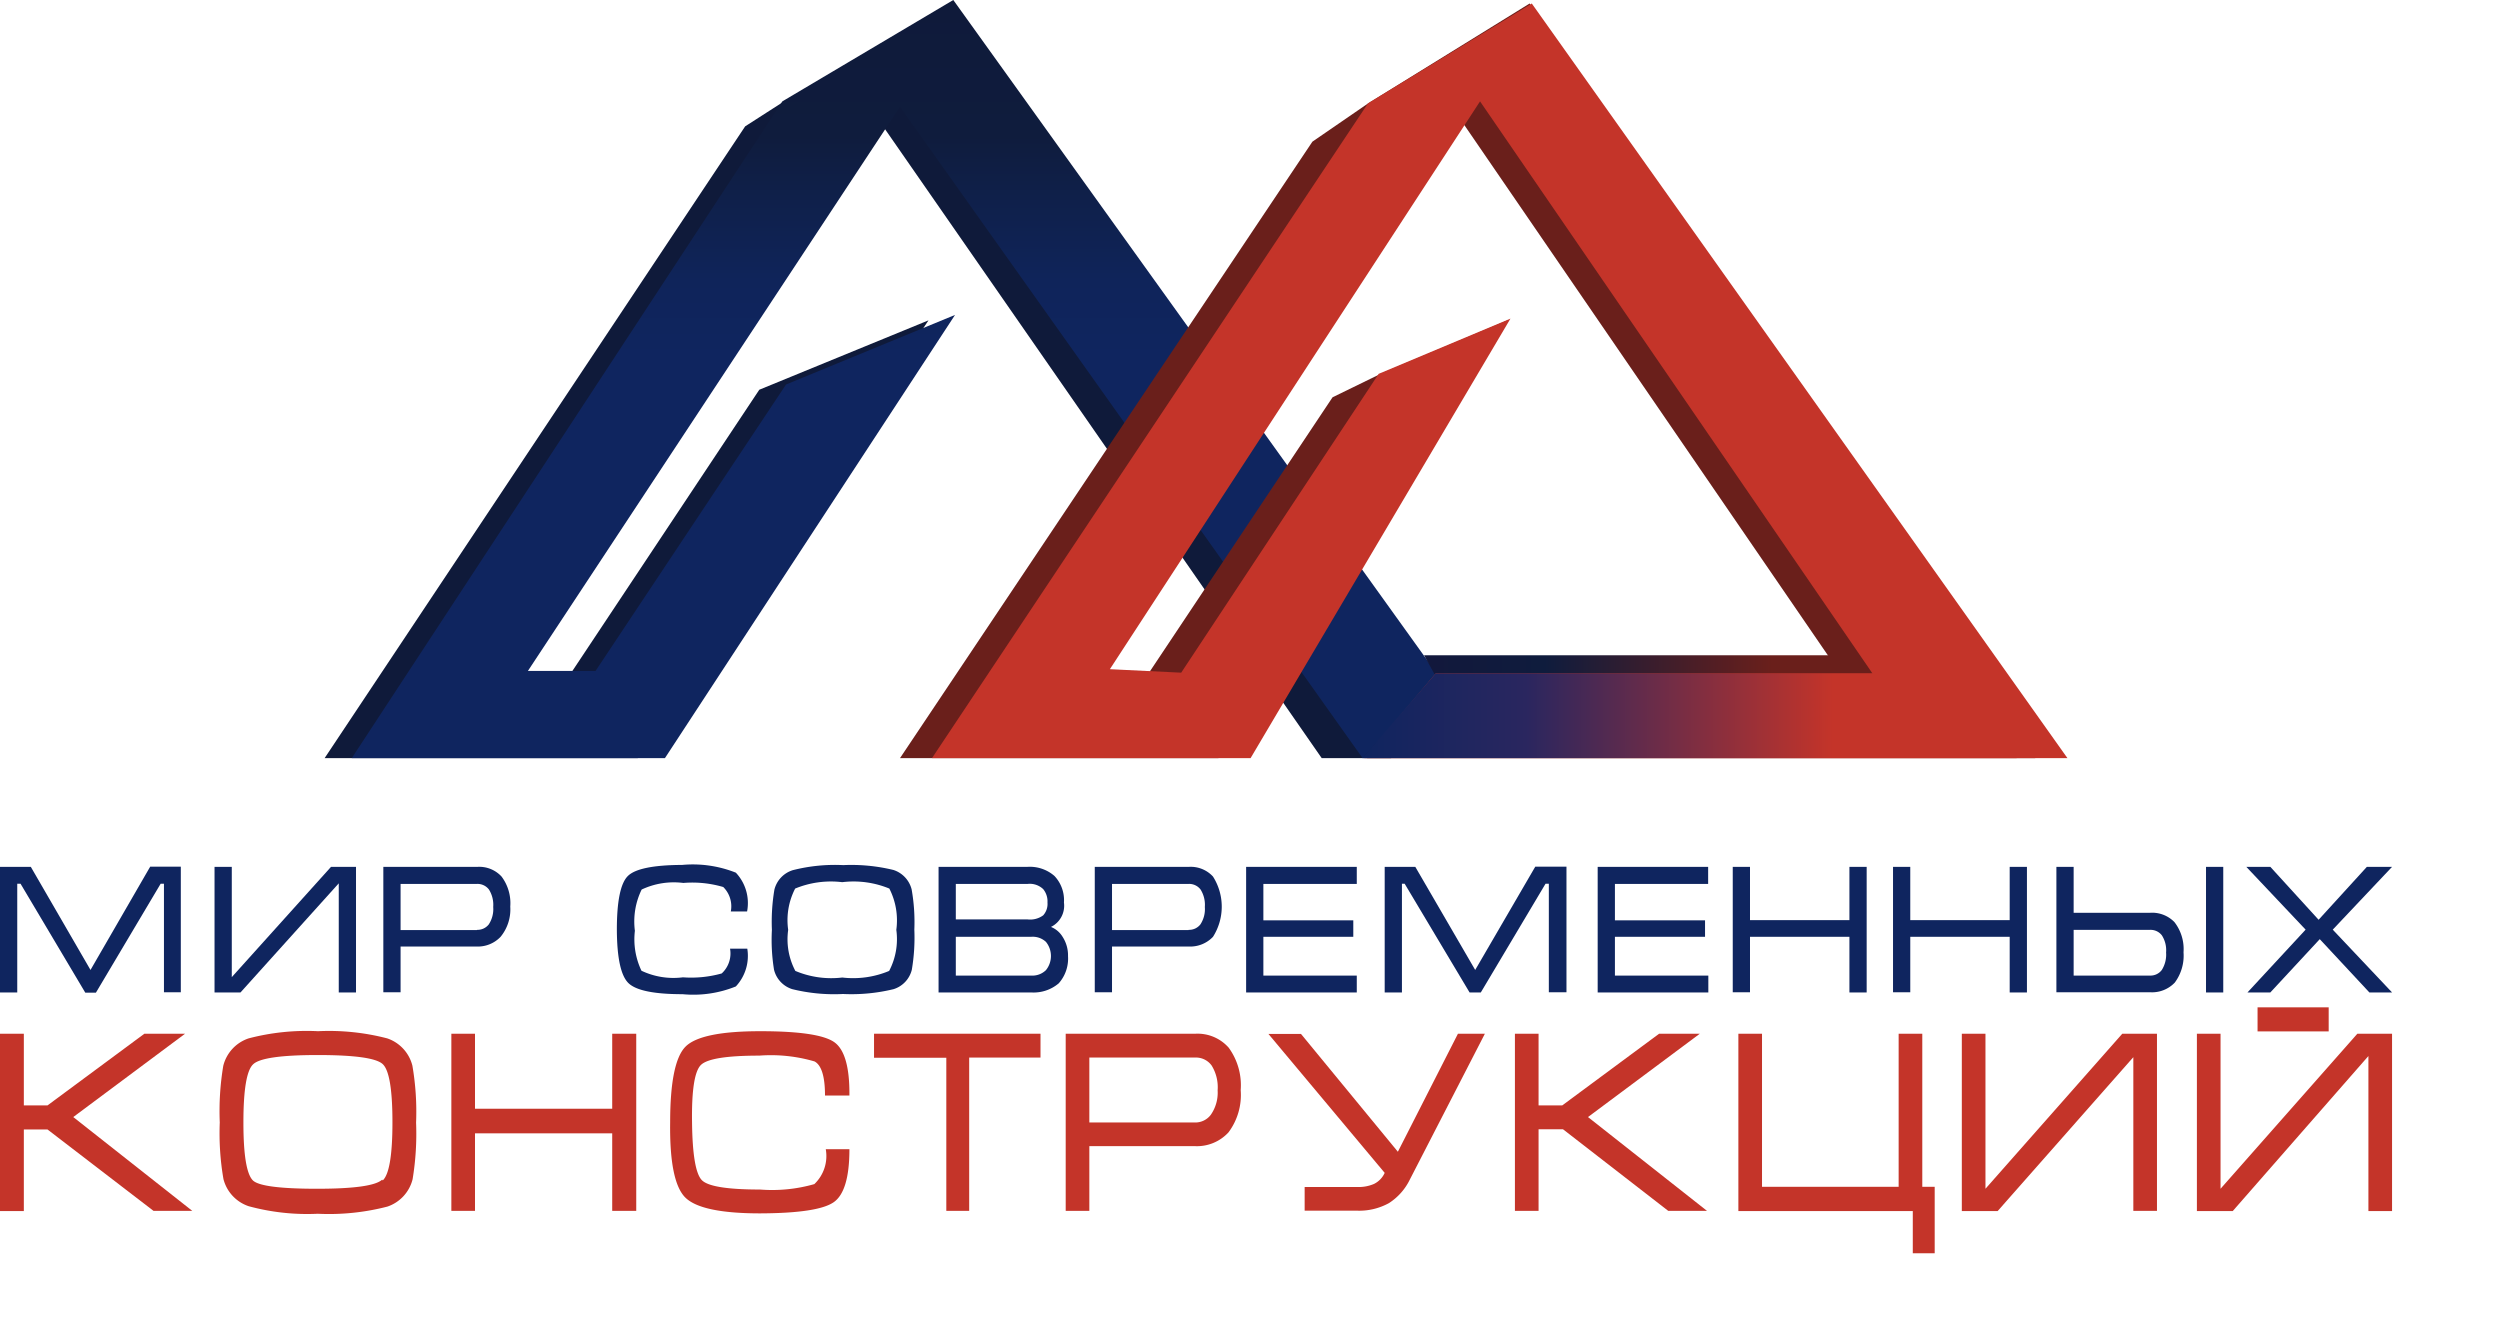 <?xml version="1.0" encoding="UTF-8"?> <svg xmlns="http://www.w3.org/2000/svg" xmlns:xlink="http://www.w3.org/1999/xlink" id="Layer_1" data-name="Layer 1" height="79%" viewBox="0 0 129 68"><defs><style>.cls-1{fill:#0f1a3a;}.cls-2{fill:url(#linear-gradient);}.cls-3{fill:#6a1f1b;}.cls-4{fill:url(#linear-gradient-2);}.cls-5{fill:#c43429;}.cls-6{fill:url(#linear-gradient-3);}.cls-7{fill:#0f255f;}</style><linearGradient id="linear-gradient" x1="49.33" y1="28.13" x2="49.33" y2="67.25" gradientTransform="matrix(1, 0, 0, -1, -3.17, 67.25)" gradientUnits="userSpaceOnUse"><stop offset="0.01" stop-color="#0f255f"></stop><stop offset="0.53" stop-color="#0f255f"></stop><stop offset="0.63" stop-color="#0f245a"></stop><stop offset="0.74" stop-color="#0f204a"></stop><stop offset="0.82" stop-color="#0f1c3d"></stop><stop offset="1" stop-color="#0f1a3a"></stop></linearGradient><linearGradient id="linear-gradient-2" x1="76.66" y1="31.25" x2="101.59" y2="31.25" gradientTransform="matrix(1, 0, 0, -1, -3.17, 67.25)" gradientUnits="userSpaceOnUse"><stop offset="0.01" stop-color="#12183c"></stop><stop offset="0.25" stop-color="#0f1c3d"></stop><stop offset="0.72" stop-color="#6a1f1b"></stop><stop offset="1" stop-color="#6a1f1b"></stop></linearGradient><linearGradient id="linear-gradient-3" x1="73.47" y1="30.32" x2="107.23" y2="30.32" gradientTransform="matrix(1, 0, 0, -1, -3.17, 67.25)" gradientUnits="userSpaceOnUse"><stop offset="0" stop-color="#0f255f"></stop><stop offset="0.25" stop-color="#2a265f"></stop><stop offset="0.72" stop-color="#c43429"></stop><stop offset="1" stop-color="#c43429"></stop></linearGradient></defs><title>msk_logo_sm</title><polygon class="cls-1" points="16.75 39.12 32.91 39.12 47.91 16.53 39.18 20.11 29.35 34.9 25.86 34.9 45.06 5.79 68.2 39.12 71.78 39.12 72.79 35.08 49.1 0.46 40.66 5.1 38.45 6.52 16.75 39.12"></polygon><polygon class="cls-2" points="18.15 39.12 34.31 39.12 49.28 16.25 40.56 19.84 30.73 34.62 27.24 34.62 46.44 5.51 70.31 39.12 74.17 34.8 49.19 0 40.37 5.23 18.15 39.12"></polygon><polygon class="cls-3" points="46.44 39.12 62.87 39.12 77.81 16.52 71.26 19.28 68.76 20.5 59.29 34.71 55.62 34.53 74.72 5.23 94.96 34.75 74.21 34.75 70.54 39.12 105.02 39.12 78.93 0.18 70.6 5.33 67.72 7.31 46.44 39.12"></polygon><polygon class="cls-4" points="73.48 33.81 75.9 38.19 98.42 38.19 94.98 33.81 73.48 33.81"></polygon><polygon class="cls-5" points="48.09 39.12 64.53 39.12 77.94 16.44 71.14 19.29 60.95 34.71 57.27 34.53 76.37 5.23 96.62 34.75 74.08 34.75 70.4 39.12 106.68 39.12 79.04 0.18 70.59 5.33 48.09 39.12"></polygon><polygon class="cls-6" points="96.62 34.75 74.08 34.75 70.3 39.12 104.06 39.12 100.62 34.75 96.62 34.75"></polygon><path class="cls-7" d="M7.84,51.71l3.08-5.33h1.58v6.48H11.63v-5.6H11.46L8.12,52.88H7.57L4.23,47.26H4.06v5.61H3.17V46.39H4.76Z" transform="translate(-3.17 -1.66)"></path><path class="cls-7" d="M21.54,46.39v6.48H20.65V47.24l-5.07,5.63H14.24V46.39h0.89v5.69l5.12-5.69h1.3Z" transform="translate(-3.17 -1.66)"></path><path class="cls-7" d="M22.95,46.39h4.86a1.56,1.56,0,0,1,1.24.5,2.29,2.29,0,0,1,.45,1.55A2.23,2.23,0,0,1,29,50a1.62,1.62,0,0,1-1.26.5H23.84v2.36H22.95V46.39Zm4.83,3.25a0.74,0.74,0,0,0,.61-0.28,1.44,1.44,0,0,0,.23-0.9,1.49,1.49,0,0,0-.22-0.9,0.74,0.74,0,0,0-.62-0.29H23.84v2.38h3.94Z" transform="translate(-3.17 -1.66)"></path><path class="cls-7" d="M36.27,51.75a3.85,3.85,0,0,0,2.14.34,5.85,5.85,0,0,0,2-.2,1.4,1.4,0,0,0,.43-1.28h0.89a2.31,2.31,0,0,1-.59,1.95,5.83,5.83,0,0,1-2.75.4q-2.2,0-2.79-.57T35,49.63q0-2.21.57-2.77t2.8-.57a6,6,0,0,1,2.77.4,2.29,2.29,0,0,1,.58,2H40.88a1.4,1.4,0,0,0-.39-1.26,5.65,5.65,0,0,0-2.06-.21,3.89,3.89,0,0,0-2.15.34,3.75,3.75,0,0,0-.35,2.13A3.76,3.76,0,0,0,36.27,51.75Z" transform="translate(-3.17 -1.66)"></path><path class="cls-7" d="M44.05,52.7a1.4,1.4,0,0,1-.94-1A9.63,9.63,0,0,1,43,49.64a10,10,0,0,1,.13-2.08,1.41,1.41,0,0,1,.95-1,8.8,8.8,0,0,1,2.6-.26,9.19,9.19,0,0,1,2.59.25,1.42,1.42,0,0,1,.94,1,9.69,9.69,0,0,1,.14,2.08,9.93,9.93,0,0,1-.13,2.07,1.4,1.4,0,0,1-.94,1,9.18,9.18,0,0,1-2.61.25A9,9,0,0,1,44.05,52.7Zm5-.94a3.53,3.53,0,0,0,.37-2.12,3.61,3.61,0,0,0-.36-2.13,4.84,4.84,0,0,0-2.43-.33,4.84,4.84,0,0,0-2.43.33,3.56,3.56,0,0,0-.36,2.13,3.5,3.5,0,0,0,.37,2.12,4.77,4.77,0,0,0,2.42.34,4.8,4.8,0,0,0,2.42-.34h0Z" transform="translate(-3.17 -1.66)"></path><path class="cls-7" d="M57.8,52.4a2,2,0,0,1-1.42.47H51.6V46.39h4.58a1.93,1.93,0,0,1,1.4.47,1.82,1.82,0,0,1,.49,1.37,1.22,1.22,0,0,1-.67,1.26A1.24,1.24,0,0,1,58,50a1.76,1.76,0,0,1,.28,1A1.92,1.92,0,0,1,57.8,52.4ZM57,47.54a1,1,0,0,0-.8-0.27H52.49V49.1h3.69A1.13,1.13,0,0,0,57,48.89a0.88,0.88,0,0,0,.22-0.66A1,1,0,0,0,57,47.54h0ZM52.49,52h3.89a1,1,0,0,0,.76-0.28,1.16,1.16,0,0,0,0-1.46A1,1,0,0,0,56.37,50H52.49v2h0Z" transform="translate(-3.17 -1.66)"></path><path class="cls-7" d="M59.66,46.39h4.86a1.56,1.56,0,0,1,1.24.5,2.9,2.9,0,0,1,0,3.11,1.62,1.62,0,0,1-1.26.5H60.55v2.36H59.66V46.39Zm4.84,3.25a0.74,0.74,0,0,0,.61-0.28,1.44,1.44,0,0,0,.23-0.9,1.49,1.49,0,0,0-.22-0.9,0.74,0.74,0,0,0-.62-0.29H60.55v2.38H64.5Z" transform="translate(-3.17 -1.66)"></path><path class="cls-7" d="M73.18,46.39v0.88H68.36v1.88H73V50H68.36v2h4.82v0.87H67.47V46.39h5.71Z" transform="translate(-3.17 -1.66)"></path><path class="cls-7" d="M79.29,51.71l3.1-5.33H84v6.48H83.09v-5.6H82.92l-3.34,5.61H79l-3.35-5.61H75.51v5.61H74.62V46.39H76.2Z" transform="translate(-3.17 -1.66)"></path><path class="cls-7" d="M91.31,46.39v0.88H86.5v1.88h4.65V50H86.5v2h4.82v0.87H85.61V46.39h5.71Z" transform="translate(-3.17 -1.66)"></path><path class="cls-7" d="M93.47,46.39v2.75H98.6V46.39h0.89v6.48H98.6V50H93.47v2.86H92.58V46.39h0.89Z" transform="translate(-3.17 -1.66)"></path><path class="cls-7" d="M101.74,46.39v2.75h5.13V46.39h0.89v6.48h-0.89V50h-5.13v2.86h-0.89V46.39h0.89Z" transform="translate(-3.17 -1.66)"></path><path class="cls-7" d="M110.17,46.39v2.37h3.94a1.6,1.6,0,0,1,1.26.48,2.27,2.27,0,0,1,.47,1.56,2.33,2.33,0,0,1-.45,1.56,1.62,1.62,0,0,1-1.28.5h-4.83V46.39h0.88Zm0,5.61h3.94a0.73,0.73,0,0,0,.61-0.29,1.49,1.49,0,0,0,.22-0.9,1.42,1.42,0,0,0-.22-0.89,0.74,0.74,0,0,0-.61-0.28h-3.94V52h0ZM117,52.87V46.39h0.89v6.48H117Z" transform="translate(-3.17 -1.66)"></path><path class="cls-7" d="M126.6,46.39l-3.06,3.24,3.06,3.24h-1.17l-2.56-2.75-2.55,2.75h-1.18l3-3.24-3.06-3.24h1.24l2.49,2.73,2.49-2.73h1.24Z" transform="translate(-3.17 -1.66)"></path><path class="cls-5" d="M3.17,55H4.4v3.7H5.62l5-3.7h2.1l-5.77,4.3,6.14,4.84h-2L5.62,59.94H4.4v4.21H3.17V55Z" transform="translate(-3.17 -1.66)"></path><path class="cls-5" d="M16,63.9a2,2,0,0,1-1.3-1.4,13.9,13.9,0,0,1-.19-2.92,14.17,14.17,0,0,1,.18-2.92A2,2,0,0,1,16,55.24a11.83,11.83,0,0,1,3.58-.37,11.93,11.93,0,0,1,3.57.37,2,2,0,0,1,1.3,1.41,14,14,0,0,1,.19,2.94,14.43,14.43,0,0,1-.18,2.92,2,2,0,0,1-1.3,1.41,12,12,0,0,1-3.59.37A11.53,11.53,0,0,1,16,63.9Zm6.92-1.33q0.5-.47.5-3t-0.5-3q-0.5-.47-3.35-0.47t-3.34.48q-0.5.47-.5,3t0.5,3Q16.7,63,19.54,63t3.35-.47h0Z" transform="translate(-3.17 -1.66)"></path><path class="cls-5" d="M27.68,55v3.87h7.08V55H36v9.14H34.76v-4H27.68v4H26.46V55h1.22Z" transform="translate(-3.17 -1.66)"></path><path class="cls-5" d="M39.39,62.56q0.48,0.48,3,.48a7.91,7.91,0,0,0,2.8-.28,2,2,0,0,0,.59-1.8H47q0,2.18-.82,2.74t-3.79.57q-3,0-3.84-.8t-0.8-3.89q0-3.11.79-3.91t3.86-.8q3,0,3.81.56T47,58.19H45.74q0-1.47-.54-1.76a8,8,0,0,0-2.85-.3q-2.49,0-3,.47t-0.47,3Q38.91,62.08,39.39,62.56Z" transform="translate(-3.17 -1.66)"></path><path class="cls-5" d="M56.86,55v1.23H53.18v7.91H52V56.24H48.27V55h8.59Z" transform="translate(-3.17 -1.66)"></path><path class="cls-5" d="M58.16,55h6.7a2.14,2.14,0,0,1,1.71.72,3.29,3.29,0,0,1,.62,2.19,3.22,3.22,0,0,1-.63,2.18,2.21,2.21,0,0,1-1.75.71H59.38v3.34H58.16V55h0Zm6.65,4.58a1,1,0,0,0,.84-0.4A2,2,0,0,0,66,57.92a2.13,2.13,0,0,0-.31-1.28,1,1,0,0,0-.86-0.41H59.38v3.35h5.43Z" transform="translate(-3.17 -1.66)"></path><path class="cls-5" d="M74.07,62.75a1.17,1.17,0,0,0,.55-0.57l-6-7.17h1.68l5,6.08L78.4,55h1.39l-3.87,7.52a3,3,0,0,1-1.08,1.22,3.18,3.18,0,0,1-1.67.39H70.49V62.91h2.74A2,2,0,0,0,74.07,62.75Z" transform="translate(-3.17 -1.66)"></path><path class="cls-5" d="M81.34,55h1.22v3.7h1.22l5-3.7h2.1l-5.77,4.3,6.14,4.84h-2l-5.43-4.21H82.56v4.21H81.34V55Z" transform="translate(-3.17 -1.66)"></path><path class="cls-5" d="M101.14,62.91V55h1.22v7.9H103v3.43h-1.13V64.15h-9V55h1.22v7.9h7.06Z" transform="translate(-3.17 -1.66)"></path><path class="cls-5" d="M114.47,55v9.14h-1.22V56.21l-7,7.94h-1.85V55h1.22v8l7.06-8h1.78Z" transform="translate(-3.17 -1.66)"></path><path class="cls-5" d="M126.6,55v9.15h-1.22v-8l-7,8h-1.85V55h1.22v8l7.06-8h1.79Zm-6.94-1.35v1.23h3.67V53.64h-3.67Z" transform="translate(-3.17 -1.66)"></path></svg> 
